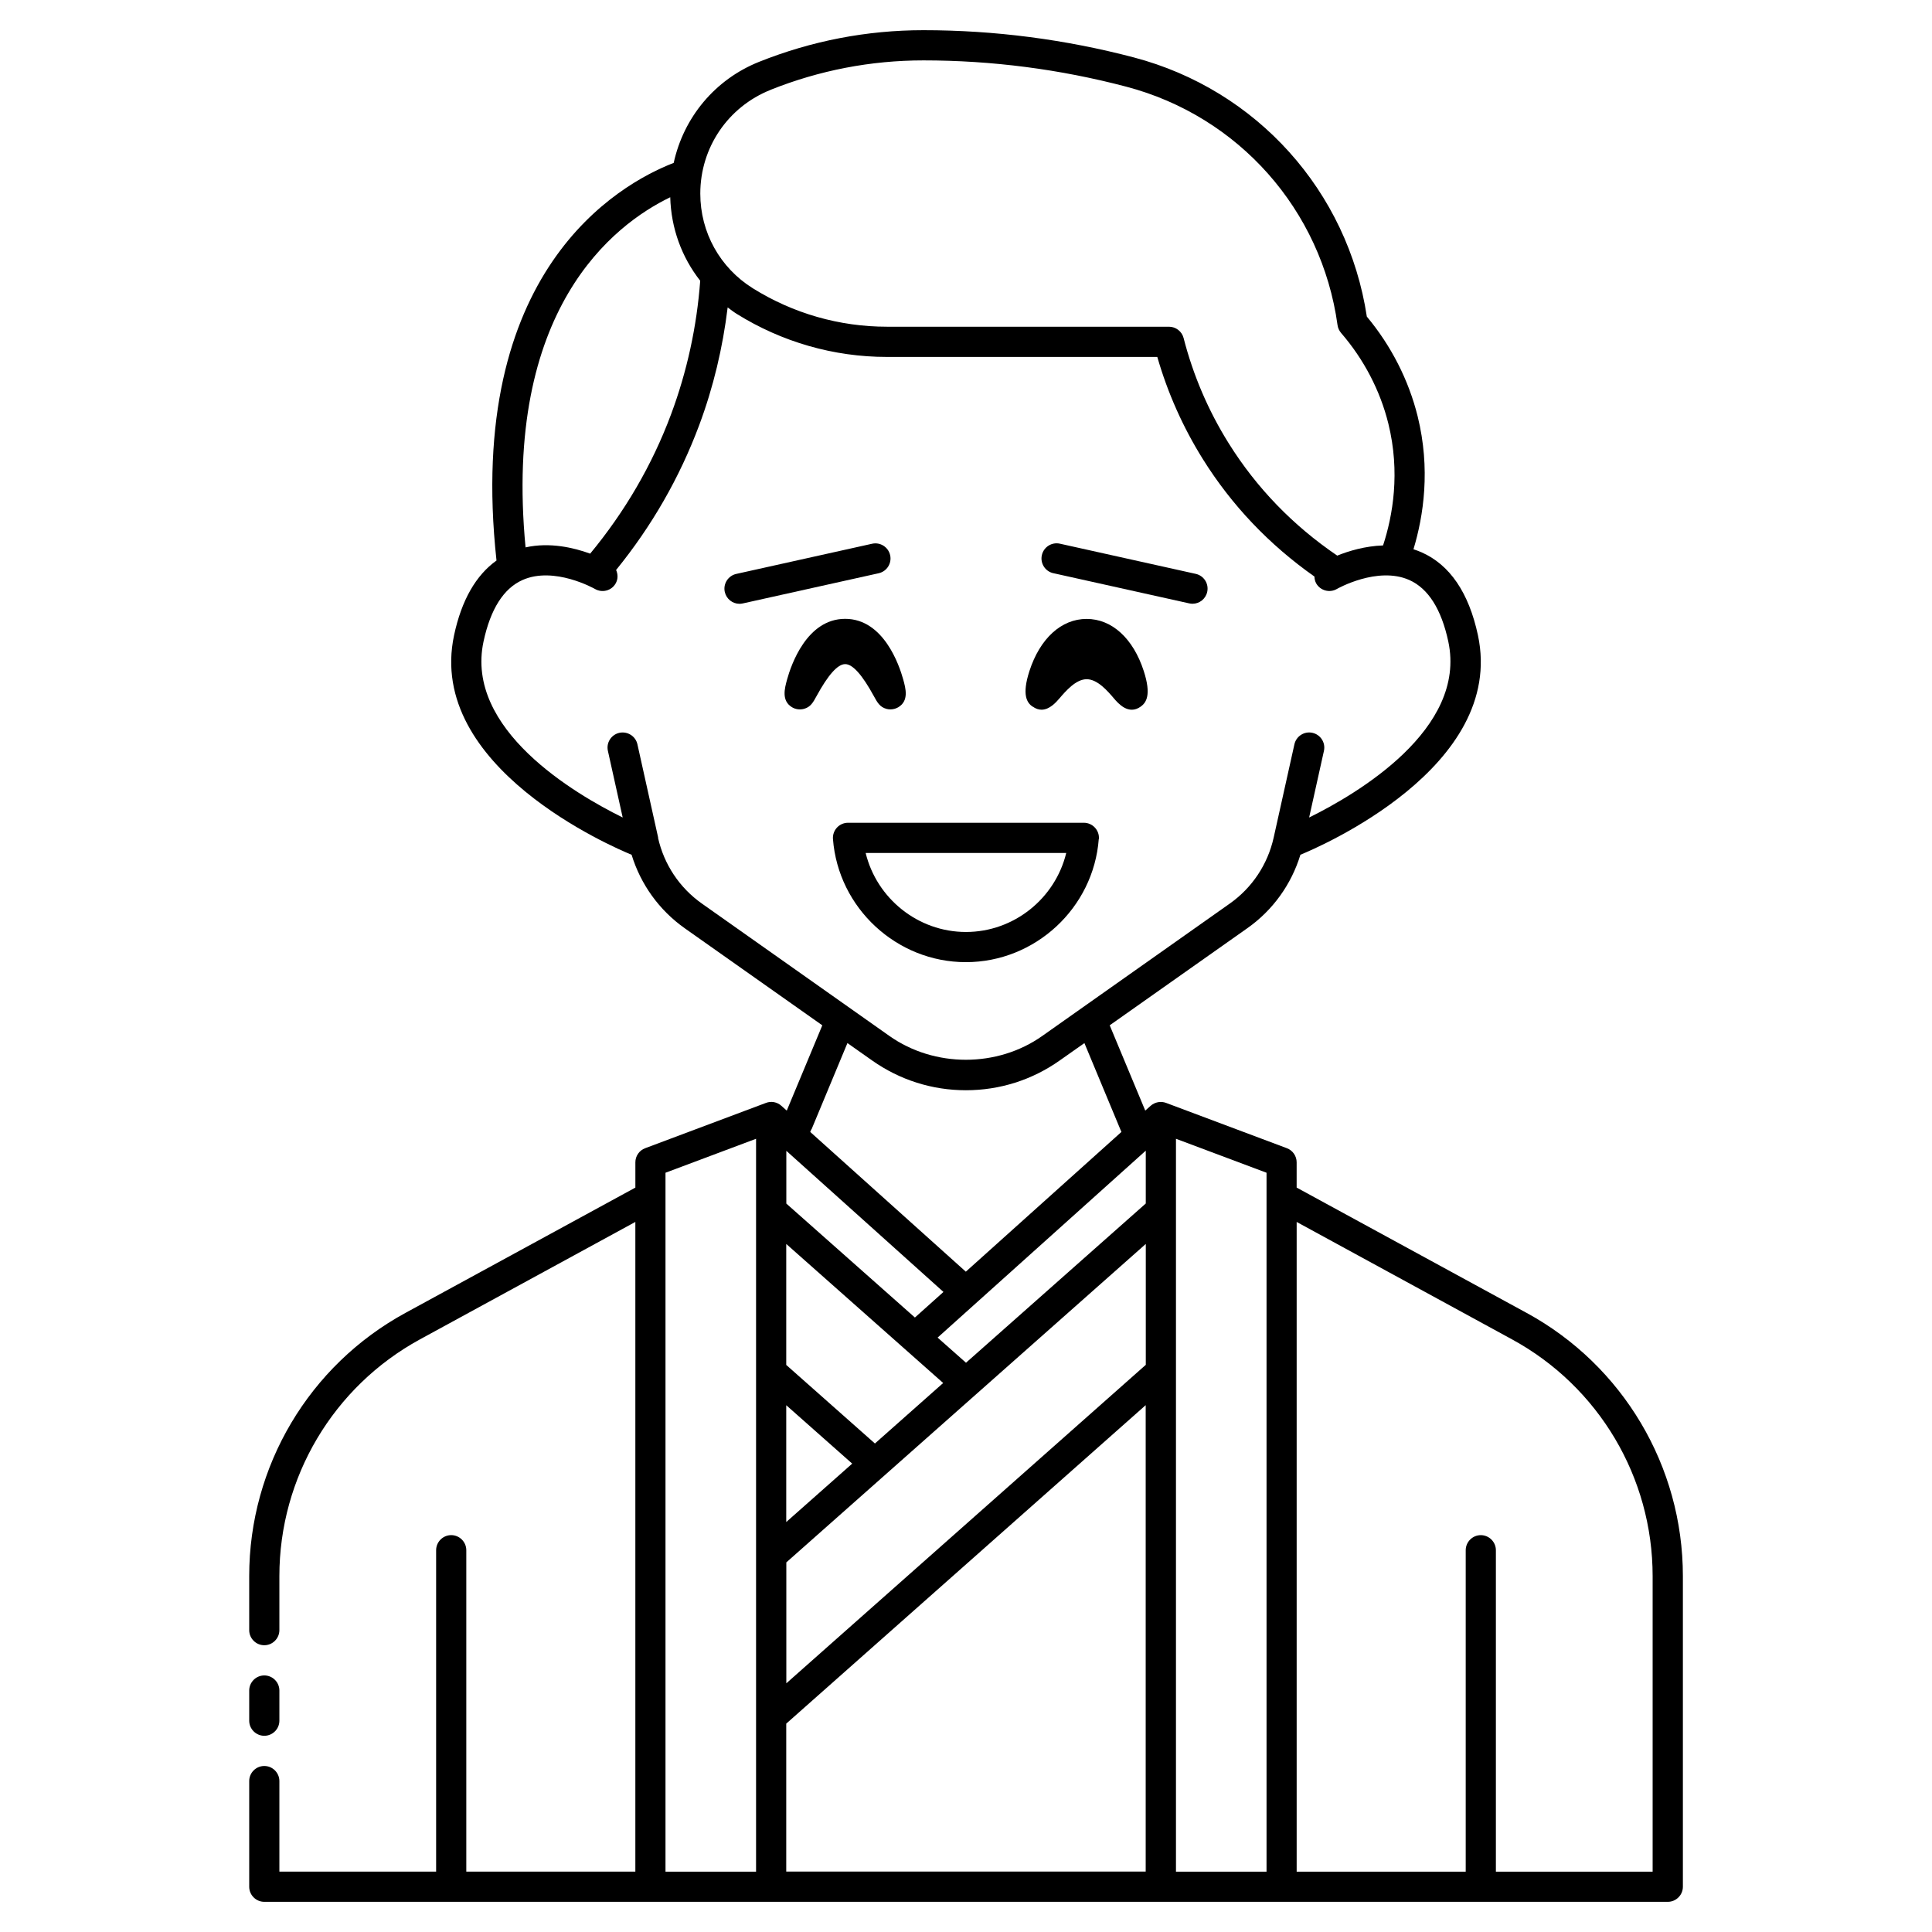 <?xml version="1.0" encoding="UTF-8"?> <svg xmlns="http://www.w3.org/2000/svg" viewBox="0 0 100 100" fill-rule="evenodd"><path d="m56.879 43.426c0.016-0.219-0.059-0.43-0.207-0.59-0.148-0.16-0.355-0.25-0.574-0.25h-12.203c-0.219 0-0.426 0.09-0.574 0.25-0.148 0.16-0.223 0.375-0.207 0.59 0.273 3.574 3.297 6.375 6.879 6.375 3.586 0 6.609-2.801 6.879-6.375zm-12.07 0.723h10.379c-0.57 2.352-2.703 4.09-5.191 4.09-2.484 0-4.621-1.738-5.191-4.09z"></path><path d="m13.68 89.844c0.43 0 0.781-0.352 0.781-0.781v-1.562c0-0.43-0.352-0.781-0.781-0.781-0.43 0-0.781 0.352-0.781 0.781v1.562c0 0.43 0.352 0.781 0.781 0.781z"></path><path d="m79.012 67.953-11.898-6.484v-1.309c0-0.324-0.203-0.617-0.508-0.73l-6.25-2.344c-0.273-0.102-0.578-0.043-0.797 0.148l-0.281 0.25-1.84-4.414 7.125-5.027c1.32-0.93 2.277-2.266 2.746-3.801 0.926-0.379 10.652-4.527 9.188-11.367-0.473-2.199-1.453-3.641-2.922-4.289-0.137-0.062-0.277-0.109-0.414-0.156 0.523-1.73 0.891-4.156 0.215-6.887-0.465-1.871-1.371-3.648-2.629-5.156-0.984-6.488-5.695-11.738-12.059-13.414-3.551-0.934-7.215-1.41-10.891-1.41-2.926 0-5.785 0.551-8.504 1.637-2.297 0.918-3.91 2.887-4.422 5.231-2.887 1.121-10.797 5.617-9.172 20.582-1.066 0.762-1.809 2.055-2.195 3.863-1.465 6.84 8.262 10.988 9.188 11.367 0.469 1.531 1.426 2.867 2.746 3.801l7.125 5.027-1.84 4.414-0.281-0.25c-0.215-0.195-0.523-0.254-0.797-0.148l-6.25 2.344c-0.305 0.113-0.508 0.406-0.508 0.73v1.309l-11.898 6.484c-4.992 2.719-8.09 7.941-8.09 13.625v2.797c0 0.43 0.352 0.781 0.781 0.781 0.43 0 0.781-0.352 0.781-0.781v-2.797c0-5.109 2.789-9.805 7.277-12.254l11.148-6.078v33.629h-8.75v-16.637c0-0.43-0.352-0.781-0.781-0.781-0.43 0-0.781 0.352-0.781 0.781v16.637h-8.113v-4.688c0-0.43-0.352-0.781-0.781-0.781-0.43 0-0.781 0.352-0.781 0.781v5.469c0 0.43 0.352 0.781 0.781 0.781h72.645c0.43 0 0.781-0.352 0.781-0.781v-16.078c0-5.684-3.102-10.906-8.09-13.625zm-19.707 2.691-18.605 16.484v-6.262h0.004l18.602-16.48v6.262zm-18.609 2.09 3.414 3.023-3.414 3.023zm18.609-13.172v2.731l-9.305 8.242-1.469-1.301 10.77-9.672zm-11.949 8.633-6.656-5.898v-2.731l8.133 7.305zm1.465 3.387-3.535 3.133-4.59-4.066v-6.262l8.125 7.199zm-8.125 17.633 18.605-16.484v24.141h-18.605v-7.66zm-0.82-84.562c2.531-1.012 5.195-1.527 7.922-1.527 3.539 0 7.066 0.457 10.492 1.359 5.824 1.531 10.117 6.379 10.941 12.344 0.02 0.148 0.086 0.289 0.184 0.406 1.176 1.359 2.023 2.981 2.445 4.688 0.625 2.535 0.23 4.769-0.273 6.309-0.934 0.031-1.785 0.289-2.371 0.527-2.289-1.555-4.184-3.512-5.625-5.824-1.047-1.676-1.832-3.504-2.328-5.438-0.09-0.344-0.398-0.586-0.758-0.586h-14.594c-2.461 0-4.863-0.688-6.949-1.992-1.699-1.062-2.715-2.894-2.715-4.898 0-2.375 1.426-4.484 3.633-5.367zm-5.184 5.559c0.043 1.602 0.594 3.102 1.551 4.32-0.176 2.371-0.684 4.703-1.512 6.922-0.98 2.625-2.394 5.039-4.184 7.203-0.844-0.309-2.094-0.605-3.344-0.324-1.172-12.32 4.555-16.707 7.492-18.125zm-0.625 33.145-1.074-4.832c-0.094-0.422-0.512-0.684-0.934-0.594-0.422 0.094-0.688 0.512-0.594 0.934l0.766 3.449c-2.465-1.215-8.18-4.562-7.203-9.109 0.359-1.676 1.039-2.75 2.019-3.184 1.637-0.727 3.715 0.445 3.75 0.465 0.375 0.215 0.852 0.09 1.066-0.281 0.133-0.227 0.125-0.48 0.027-0.703 1.836-2.258 3.285-4.773 4.301-7.496 0.734-1.965 1.219-4.012 1.473-6.094 0.152 0.113 0.301 0.23 0.465 0.332 2.336 1.457 5.023 2.231 7.777 2.231h13.996c0.539 1.871 1.332 3.644 2.356 5.285 1.496 2.398 3.441 4.438 5.777 6.082 0.004 0.121 0.031 0.246 0.094 0.359 0.215 0.371 0.695 0.5 1.066 0.285 0.02-0.012 2.106-1.195 3.75-0.465 0.98 0.438 1.66 1.508 2.019 3.184 0.973 4.547-4.738 7.894-7.203 9.109l0.766-3.449c0.094-0.422-0.172-0.84-0.594-0.934s-0.84 0.172-0.934 0.594l-1.074 4.832c-0.309 1.383-1.113 2.594-2.269 3.41l-9.711 6.856c-2.324 1.641-5.578 1.641-7.906 0l-9.711-6.856c-1.156-0.816-1.961-2.027-2.269-3.41zm7.941 15.09 1.855-4.457 1.281 0.902c1.43 1.008 3.106 1.539 4.852 1.539s3.426-0.531 4.852-1.539l1.281-0.902 1.855 4.457c0.02 0.047 0.043 0.094 0.062 0.141l-8.055 7.234-8.055-7.234c0.02-0.047 0.043-0.09 0.062-0.137zm-7.562 2.254 4.688-1.758v37.934h-4.688zm26.422 36.176v-37.934l4.688 1.758v36.176zm24.672 0h-8.113v-16.637c0-0.43-0.352-0.781-0.781-0.781-0.43 0-0.781 0.352-0.781 0.781v16.637h-8.75v-33.629l11.148 6.078c4.488 2.445 7.277 7.141 7.277 12.254z"></path><path d="m43.75 34.375c0.383 0 0.883 0.559 1.48 1.656 0.18 0.328 0.309 0.566 0.652 0.66 0.066 0.02 0.137 0.027 0.207 0.027 0.141 0 0.281-0.039 0.402-0.109 0.566-0.336 0.387-0.977 0.258-1.445-0.203-0.734-1.016-3.133-3.004-3.133-1.988 0-2.801 2.398-3.004 3.133-0.129 0.469-0.305 1.109 0.258 1.445 0.184 0.109 0.406 0.137 0.613 0.082 0.344-0.094 0.473-0.332 0.652-0.66 0.598-1.098 1.094-1.656 1.48-1.656z"></path><path d="m53.449 36.57c0.16 0.117 0.316 0.164 0.461 0.164 0.422 0 0.762-0.395 0.93-0.59 0.316-0.367 0.844-0.988 1.406-0.988s1.09 0.617 1.406 0.988c0.227 0.266 0.758 0.883 1.391 0.43 0.285-0.203 0.559-0.598 0.16-1.836-0.547-1.695-1.652-2.703-2.961-2.703-1.309 0-2.414 1.012-2.961 2.703-0.398 1.238-0.125 1.633 0.16 1.836z"></path><path d="m46.074 28.738c-0.094-0.422-0.512-0.688-0.934-0.594l-7.031 1.562c-0.422 0.094-0.688 0.512-0.594 0.934 0.082 0.363 0.402 0.613 0.762 0.613 0.055 0 0.113-0.008 0.172-0.02l7.031-1.562c0.422-0.094 0.688-0.512 0.594-0.934z"></path><path d="m54.52 29.668 7.031 1.562c0.059 0.012 0.113 0.02 0.172 0.02 0.359 0 0.68-0.246 0.762-0.613 0.094-0.422-0.172-0.84-0.594-0.934l-7.031-1.562c-0.422-0.094-0.84 0.172-0.934 0.594s0.172 0.84 0.594 0.934z"></path></svg> 